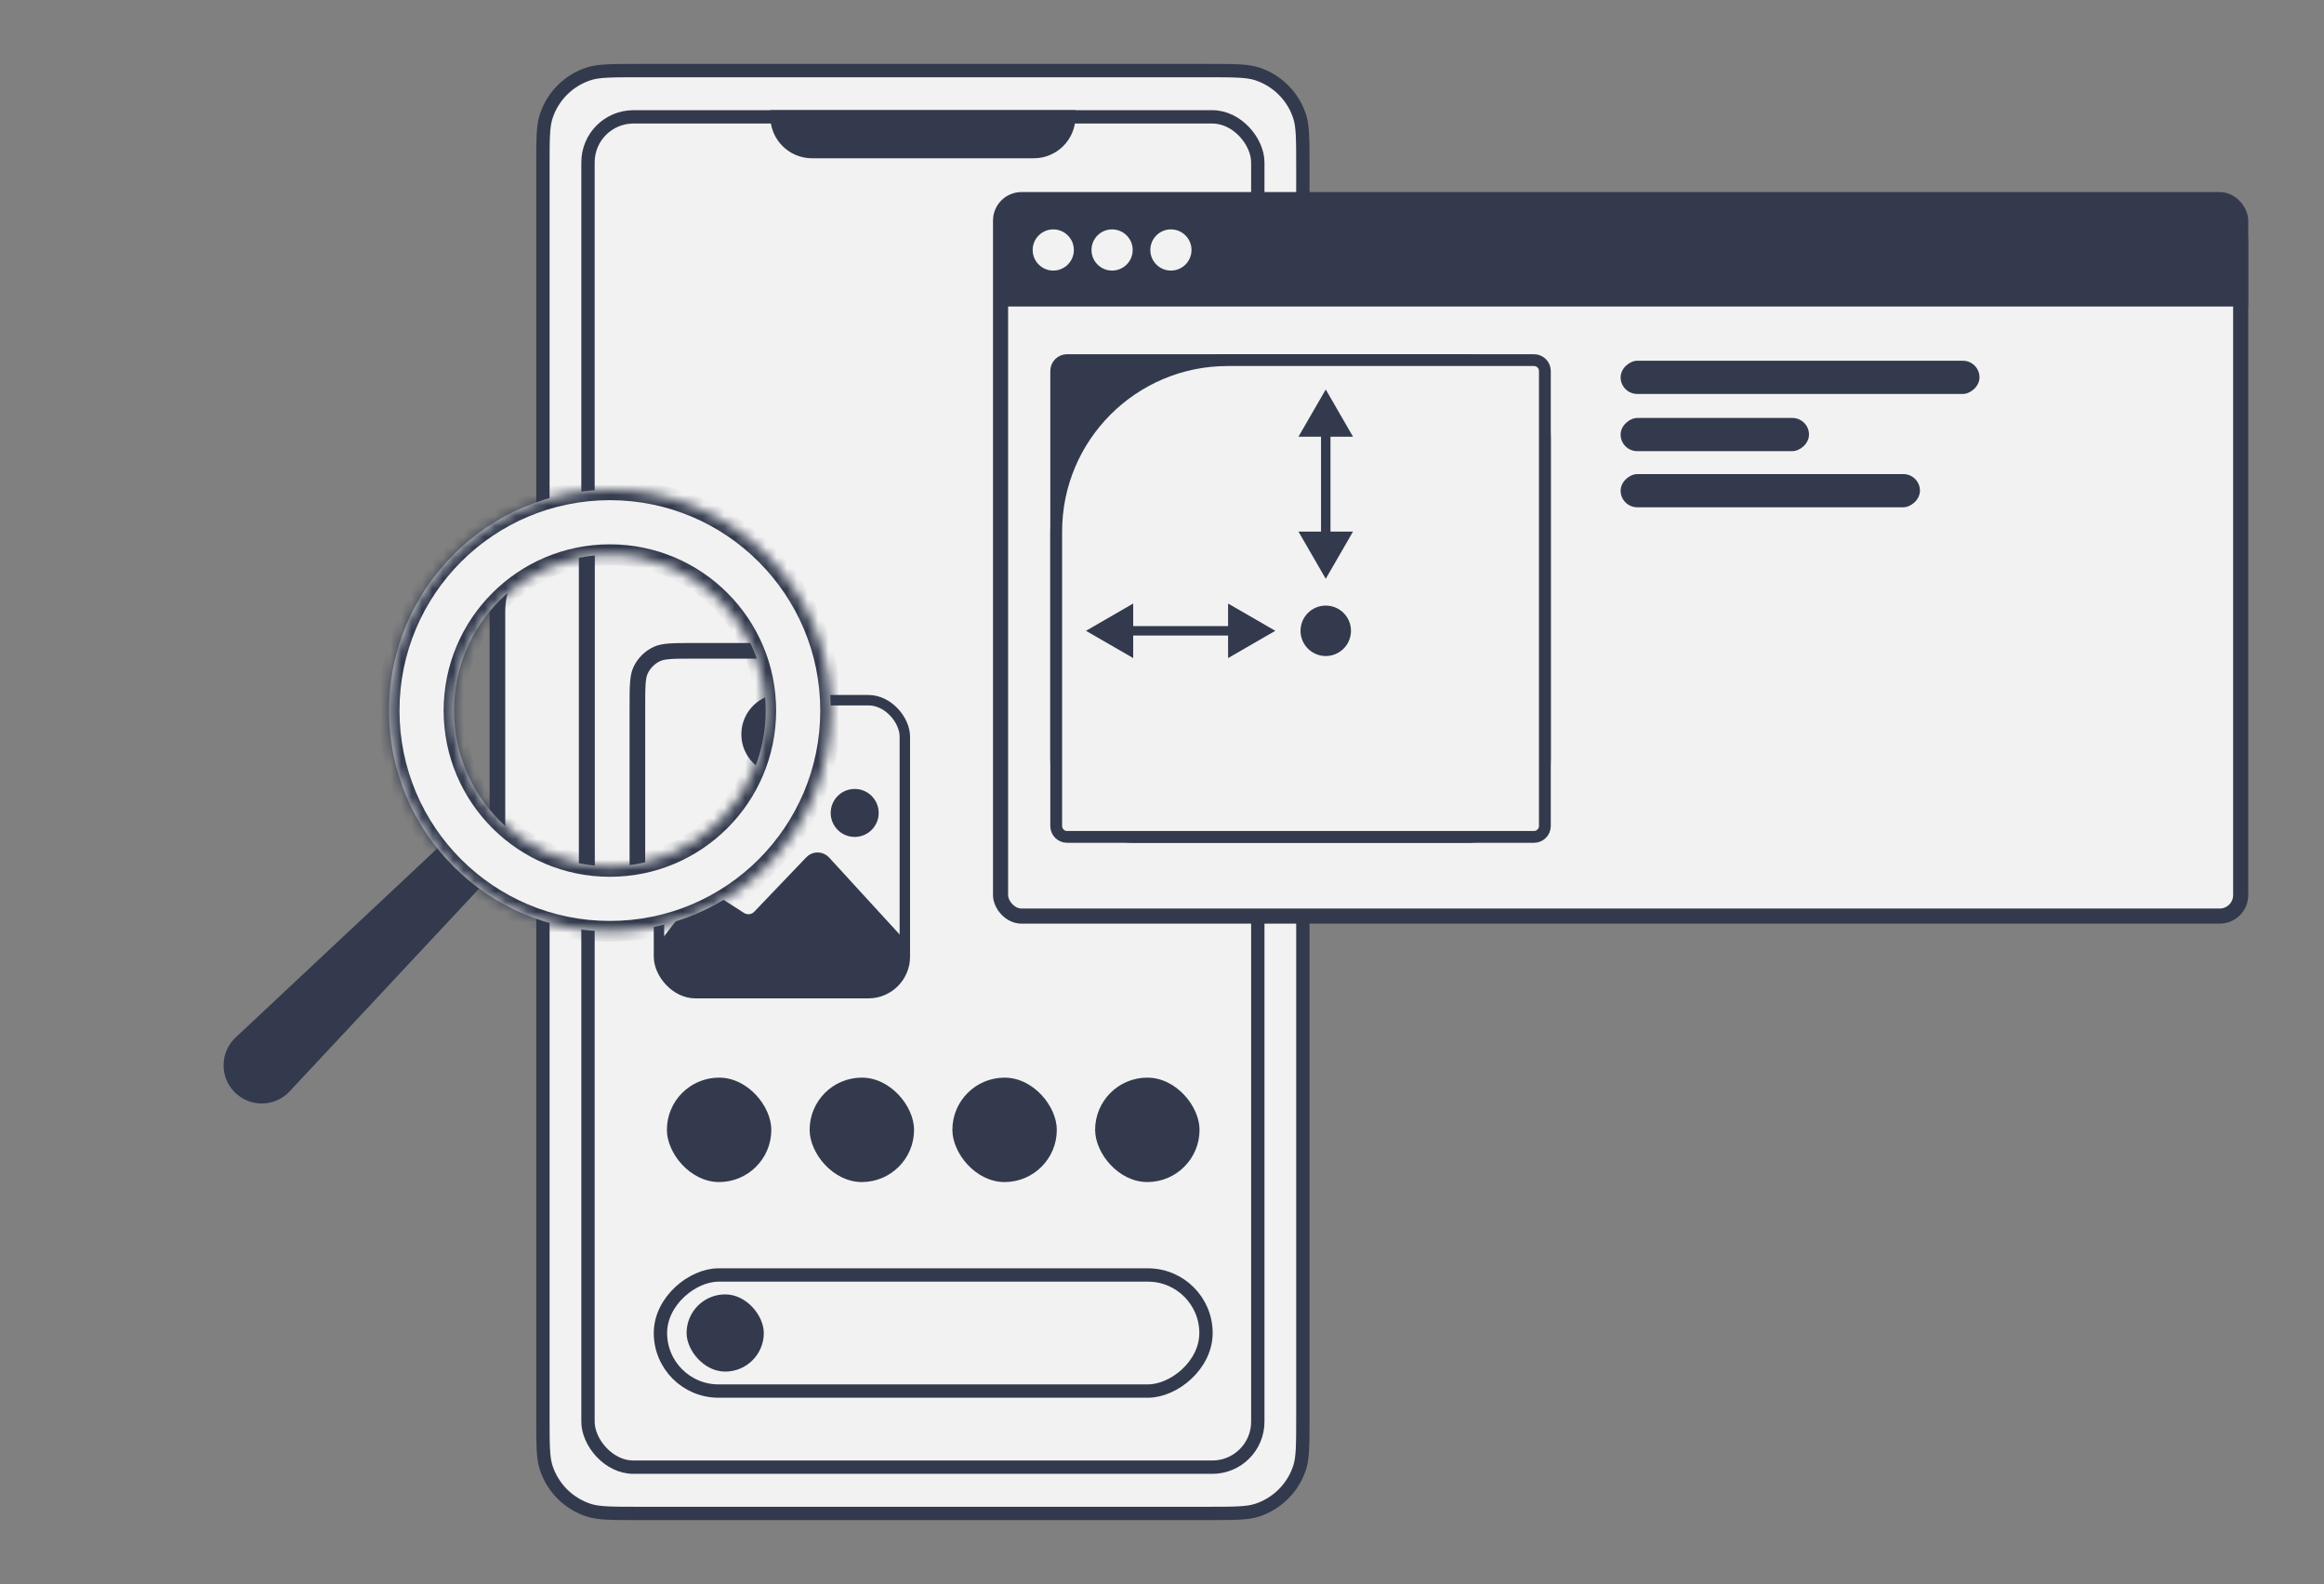 <?xml version="1.0" encoding="UTF-8"?> <svg xmlns="http://www.w3.org/2000/svg" width="223" height="152" viewBox="0 0 223 152" fill="none"><rect x="0" y="0" width="223" height="152" fill="#808080" stroke="none"/> <rect x="75.231" y="70.587" width="2.483" height="22.174" rx="1.242" transform="rotate(90 75.231 70.587)" fill="#F2F2F2" stroke="#F2F2F2" stroke-width="1.546"></rect> <rect x="80.999" y="87.244" width="2.483" height="21.404" rx="1.242" transform="rotate(90 80.999 87.244)" fill="#F2F2F2" stroke="#F2F2F2" stroke-width="1.546"></rect> <path fill-rule="evenodd" clip-rule="evenodd" d="M46.109 84.388L27.354 104.461C26.119 105.697 24.115 105.697 22.879 104.461C21.644 103.226 21.644 101.222 22.879 99.987L42.873 81.244L46.109 84.388Z" fill="#333A4D" stroke="#333A4D" stroke-linecap="round"></path> <rect x="73.478" y="64.178" width="2.207" height="11.886" rx="1.104" transform="rotate(90 73.478 64.178)" stroke="#F2F2F2" stroke-width="0.604"></rect> <rect x="68.287" y="24.484" width="1.783" height="6.03" rx="0.891" transform="rotate(90 68.287 24.484)" fill="#333A4D" stroke="#333A4D" stroke-width="1.546"></rect> <rect x="71.67" y="34.919" width="2.725" height="5.041" rx="1.362" transform="rotate(90 71.67 34.919)" stroke="#333A4D" stroke-width="0.604"></rect> <rect x="87.022" y="34.919" width="2.725" height="13.171" rx="1.362" transform="rotate(90 87.022 34.919)" stroke="#333A4D" stroke-width="0.604"></rect> <path d="M61.256 6.774L115.857 6.774C118.513 6.774 119.689 6.782 120.622 7.086C122.559 7.715 124.077 9.233 124.706 11.169C125.009 12.103 125.017 13.279 125.017 15.934V136.066C125.017 138.721 125.009 139.897 124.706 140.831C124.077 142.767 122.559 144.285 120.622 144.914C119.689 145.218 118.513 145.226 115.857 145.226H61.256C58.6 145.226 57.424 145.218 56.49 144.914C54.554 144.285 53.036 142.767 52.407 140.831C52.103 139.897 52.096 138.721 52.096 136.066V15.934C52.096 13.279 52.103 12.103 52.407 11.169C53.036 9.233 54.554 7.715 56.49 7.086C57.424 6.782 58.6 6.774 61.256 6.774Z" fill="#F2F2F2" stroke="#333A4D" stroke-width="1.28"></path> <rect x="115.721" y="122.345" width="11.137" height="52.348" rx="5.569" transform="rotate(90 115.721 122.345)" stroke="#333A4D" stroke-width="1.28"></rect> <rect x="56.421" y="11.214" width="64.271" height="129.572" rx="4.36" stroke="#333A4D" stroke-width="1.28"></rect> <rect x="63.992" y="103.407" width="10.02" height="10.02" rx="5.01" fill="#333A4D"></rect> <rect x="65.882" y="124.206" width="7.409" height="7.409" rx="3.704" fill="#333A4D"></rect> <rect x="77.689" y="103.407" width="10.02" height="10.02" rx="5.01" fill="#333A4D"></rect> <rect x="91.386" y="103.408" width="10.02" height="10.02" rx="5.01" fill="#333A4D"></rect> <rect x="105.083" y="103.407" width="10.02" height="10.02" rx="5.01" fill="#333A4D"></rect> <path d="M73.916 10.574H103.197V11.187C103.197 13.396 101.406 15.187 99.197 15.187H77.916C75.707 15.187 73.916 13.396 73.916 11.187V10.574Z" fill="#333A4D"></path> <rect x="96.009" y="19.155" width="118.996" height="68.751" rx="2.011" fill="#F2F2F2" stroke="#333A4D" stroke-width="1.45"></rect> <path d="M102.392 34.556H140.75C144.886 34.556 148.239 37.909 148.239 42.045V72.817C148.239 76.953 144.886 80.306 140.75 80.306H108.836C104.7 80.306 101.348 76.953 101.348 72.817V35.6C101.348 35.024 101.815 34.556 102.392 34.556Z" fill="#333A4D" stroke="#333A4D" stroke-width="1.133"></path> <path d="M117.803 34.556H147.195C147.771 34.556 148.239 35.024 148.239 35.6V79.261C148.239 79.838 147.771 80.306 147.195 80.306H102.392C101.815 80.306 101.348 79.838 101.348 79.261V51.011C101.348 41.923 108.715 34.556 117.803 34.556Z" fill="#F2F2F2" stroke="#333A4D" stroke-width="1.133"></path> <g clip-path="url(#clip0)"> <rect x="63.233" y="67.188" width="23.591" height="28.113" rx="3.5" stroke="#333A4D"></rect> <path d="M66.853 86.361L63.557 90.661V92.699C63.557 93.081 63.748 93.437 64.067 93.647L65.302 94.463C65.487 94.587 65.706 94.652 65.928 94.652H84.535C85.018 94.652 85.448 94.347 85.608 93.891L86.513 91.303C86.652 90.908 86.561 90.469 86.279 90.16L79.29 82.531C78.846 82.046 78.085 82.038 77.631 82.513L72.635 87.74C72.259 88.133 71.658 88.205 71.2 87.911L68.369 86.096C67.871 85.776 67.213 85.892 66.853 86.361Z" fill="#333A4D" stroke="#333A4D" stroke-width="0.727"></path> <circle cx="82.012" cy="78.007" r="1.939" fill="#333A4D" stroke="#333A4D" stroke-width="0.727"></circle> </g> <path d="M66.611 62.452H72.844C74.085 62.452 74.972 62.452 75.66 62.508C76.342 62.562 76.751 62.667 77.06 62.83C77.833 63.24 78.409 63.945 78.656 64.785C78.754 65.119 78.775 65.541 78.692 66.221C78.609 66.906 78.432 67.775 78.183 68.991L76.801 75.766C76.581 76.846 76.491 77.255 76.32 77.605C76.124 78.009 75.845 78.367 75.503 78.658C75.206 78.91 74.831 79.098 73.84 79.579L61.161 85.73V67.902C61.161 66.865 61.161 66.128 61.205 65.55C61.247 64.98 61.329 64.624 61.459 64.341C61.783 63.638 62.347 63.074 63.05 62.75C63.333 62.62 63.689 62.538 64.259 62.495C64.837 62.452 65.573 62.452 66.611 62.452Z" fill="#F2F2F2" stroke="#333A4D" stroke-width="1.5"></path> <circle cx="75.029" cy="70.462" r="3.53" fill="#333A4D" stroke="#333A4D" stroke-width="0.727"></circle> <circle cx="127.213" cy="60.531" r="2.42" fill="#333A4D"></circle> <path d="M127.212 37.372L124.596 41.904H129.829L127.212 37.372ZM127.212 55.541L129.829 51.01H124.596L127.212 55.541ZM126.759 41.451V51.463H127.666V41.451H126.759Z" fill="#333A4D"></path> <path d="M47.73 58.713C47.73 54.027 51.707 50.386 56.294 50.697V86.135L55.808 86.184C51.484 86.619 47.73 83.224 47.73 78.878V58.713Z" fill="#F2F2F2" stroke="#333A4D" stroke-width="1.5"></path> <path d="M122.373 60.531L117.842 57.914L117.842 63.147L122.373 60.531ZM104.204 60.531L108.736 63.147L108.736 57.914L104.204 60.531ZM118.295 60.077L108.283 60.077L108.283 60.984L118.295 60.984L118.295 60.077Z" fill="#333A4D"></path> <rect x="189.943" y="34.617" width="3.185" height="34.435" rx="1.592" transform="rotate(90 189.943 34.617)" fill="#333A4D"></rect> <rect x="173.582" y="40.107" width="3.185" height="18.074" rx="1.592" transform="rotate(90 173.582 40.107)" fill="#333A4D"></rect> <rect x="184.229" y="45.492" width="3.185" height="28.72" rx="1.592" transform="rotate(90 184.229 45.492)" fill="#333A4D"></rect> <mask id="path-32-inside-1" fill="white"> <path fill-rule="evenodd" clip-rule="evenodd" d="M58.522 89.371C70.224 89.371 79.71 79.885 79.71 68.183C79.71 56.482 70.224 46.996 58.522 46.996C46.82 46.996 37.334 56.482 37.334 68.183C37.334 79.885 46.82 89.371 58.522 89.371ZM58.522 83.135C66.779 83.135 73.474 76.441 73.474 68.183C73.474 59.925 66.779 53.231 58.522 53.231C50.264 53.231 43.569 59.925 43.569 68.183C43.569 76.441 50.264 83.135 58.522 83.135Z"></path> </mask> <path fill-rule="evenodd" clip-rule="evenodd" d="M58.522 89.371C70.224 89.371 79.71 79.885 79.71 68.183C79.71 56.482 70.224 46.996 58.522 46.996C46.82 46.996 37.334 56.482 37.334 68.183C37.334 79.885 46.82 89.371 58.522 89.371ZM58.522 83.135C66.779 83.135 73.474 76.441 73.474 68.183C73.474 59.925 66.779 53.231 58.522 53.231C50.264 53.231 43.569 59.925 43.569 68.183C43.569 76.441 50.264 83.135 58.522 83.135Z" fill="#F2F2F2"></path> <path d="M78.71 68.183C78.71 79.332 69.671 88.371 58.522 88.371V90.371C70.776 90.371 80.71 80.437 80.71 68.183H78.71ZM58.522 47.996C69.671 47.996 78.71 57.034 78.71 68.183H80.71C80.71 55.929 70.776 45.996 58.522 45.996V47.996ZM38.334 68.183C38.334 57.034 47.373 47.996 58.522 47.996V45.996C46.268 45.996 36.334 55.929 36.334 68.183H38.334ZM58.522 88.371C47.373 88.371 38.334 79.332 38.334 68.183H36.334C36.334 80.437 46.268 90.371 58.522 90.371V88.371ZM72.474 68.183C72.474 75.889 66.227 82.135 58.522 82.135V84.135C67.332 84.135 74.474 76.993 74.474 68.183H72.474ZM58.522 54.231C66.227 54.231 72.474 60.478 72.474 68.183H74.474C74.474 59.373 67.332 52.231 58.522 52.231V54.231ZM44.569 68.183C44.569 60.478 50.816 54.231 58.522 54.231V52.231C49.712 52.231 42.569 59.373 42.569 68.183H44.569ZM58.522 82.135C50.816 82.135 44.569 75.889 44.569 68.183H42.569C42.569 76.993 49.712 84.135 58.522 84.135V82.135Z" fill="#333A4D" mask="url(#path-32-inside-1)"></path> <path d="M95.372 23.084C95.372 20.581 97.4 18.552 99.903 18.552H211.185C213.688 18.552 215.717 20.581 215.717 23.084V29.414H95.372V23.084Z" fill="#333A4D"></path> <circle cx="112.356" cy="23.988" r="1.976" fill="#F2F2F2"></circle> <circle cx="106.711" cy="23.988" r="1.976" fill="#F2F2F2"></circle> <circle cx="101.066" cy="23.988" r="1.976" fill="#F2F2F2"></circle> <defs> <clipPath id="clip0"> <rect width="24.591" height="29.113" fill="white" transform="translate(62.733 66.688)"></rect> </clipPath> </defs> </svg> 